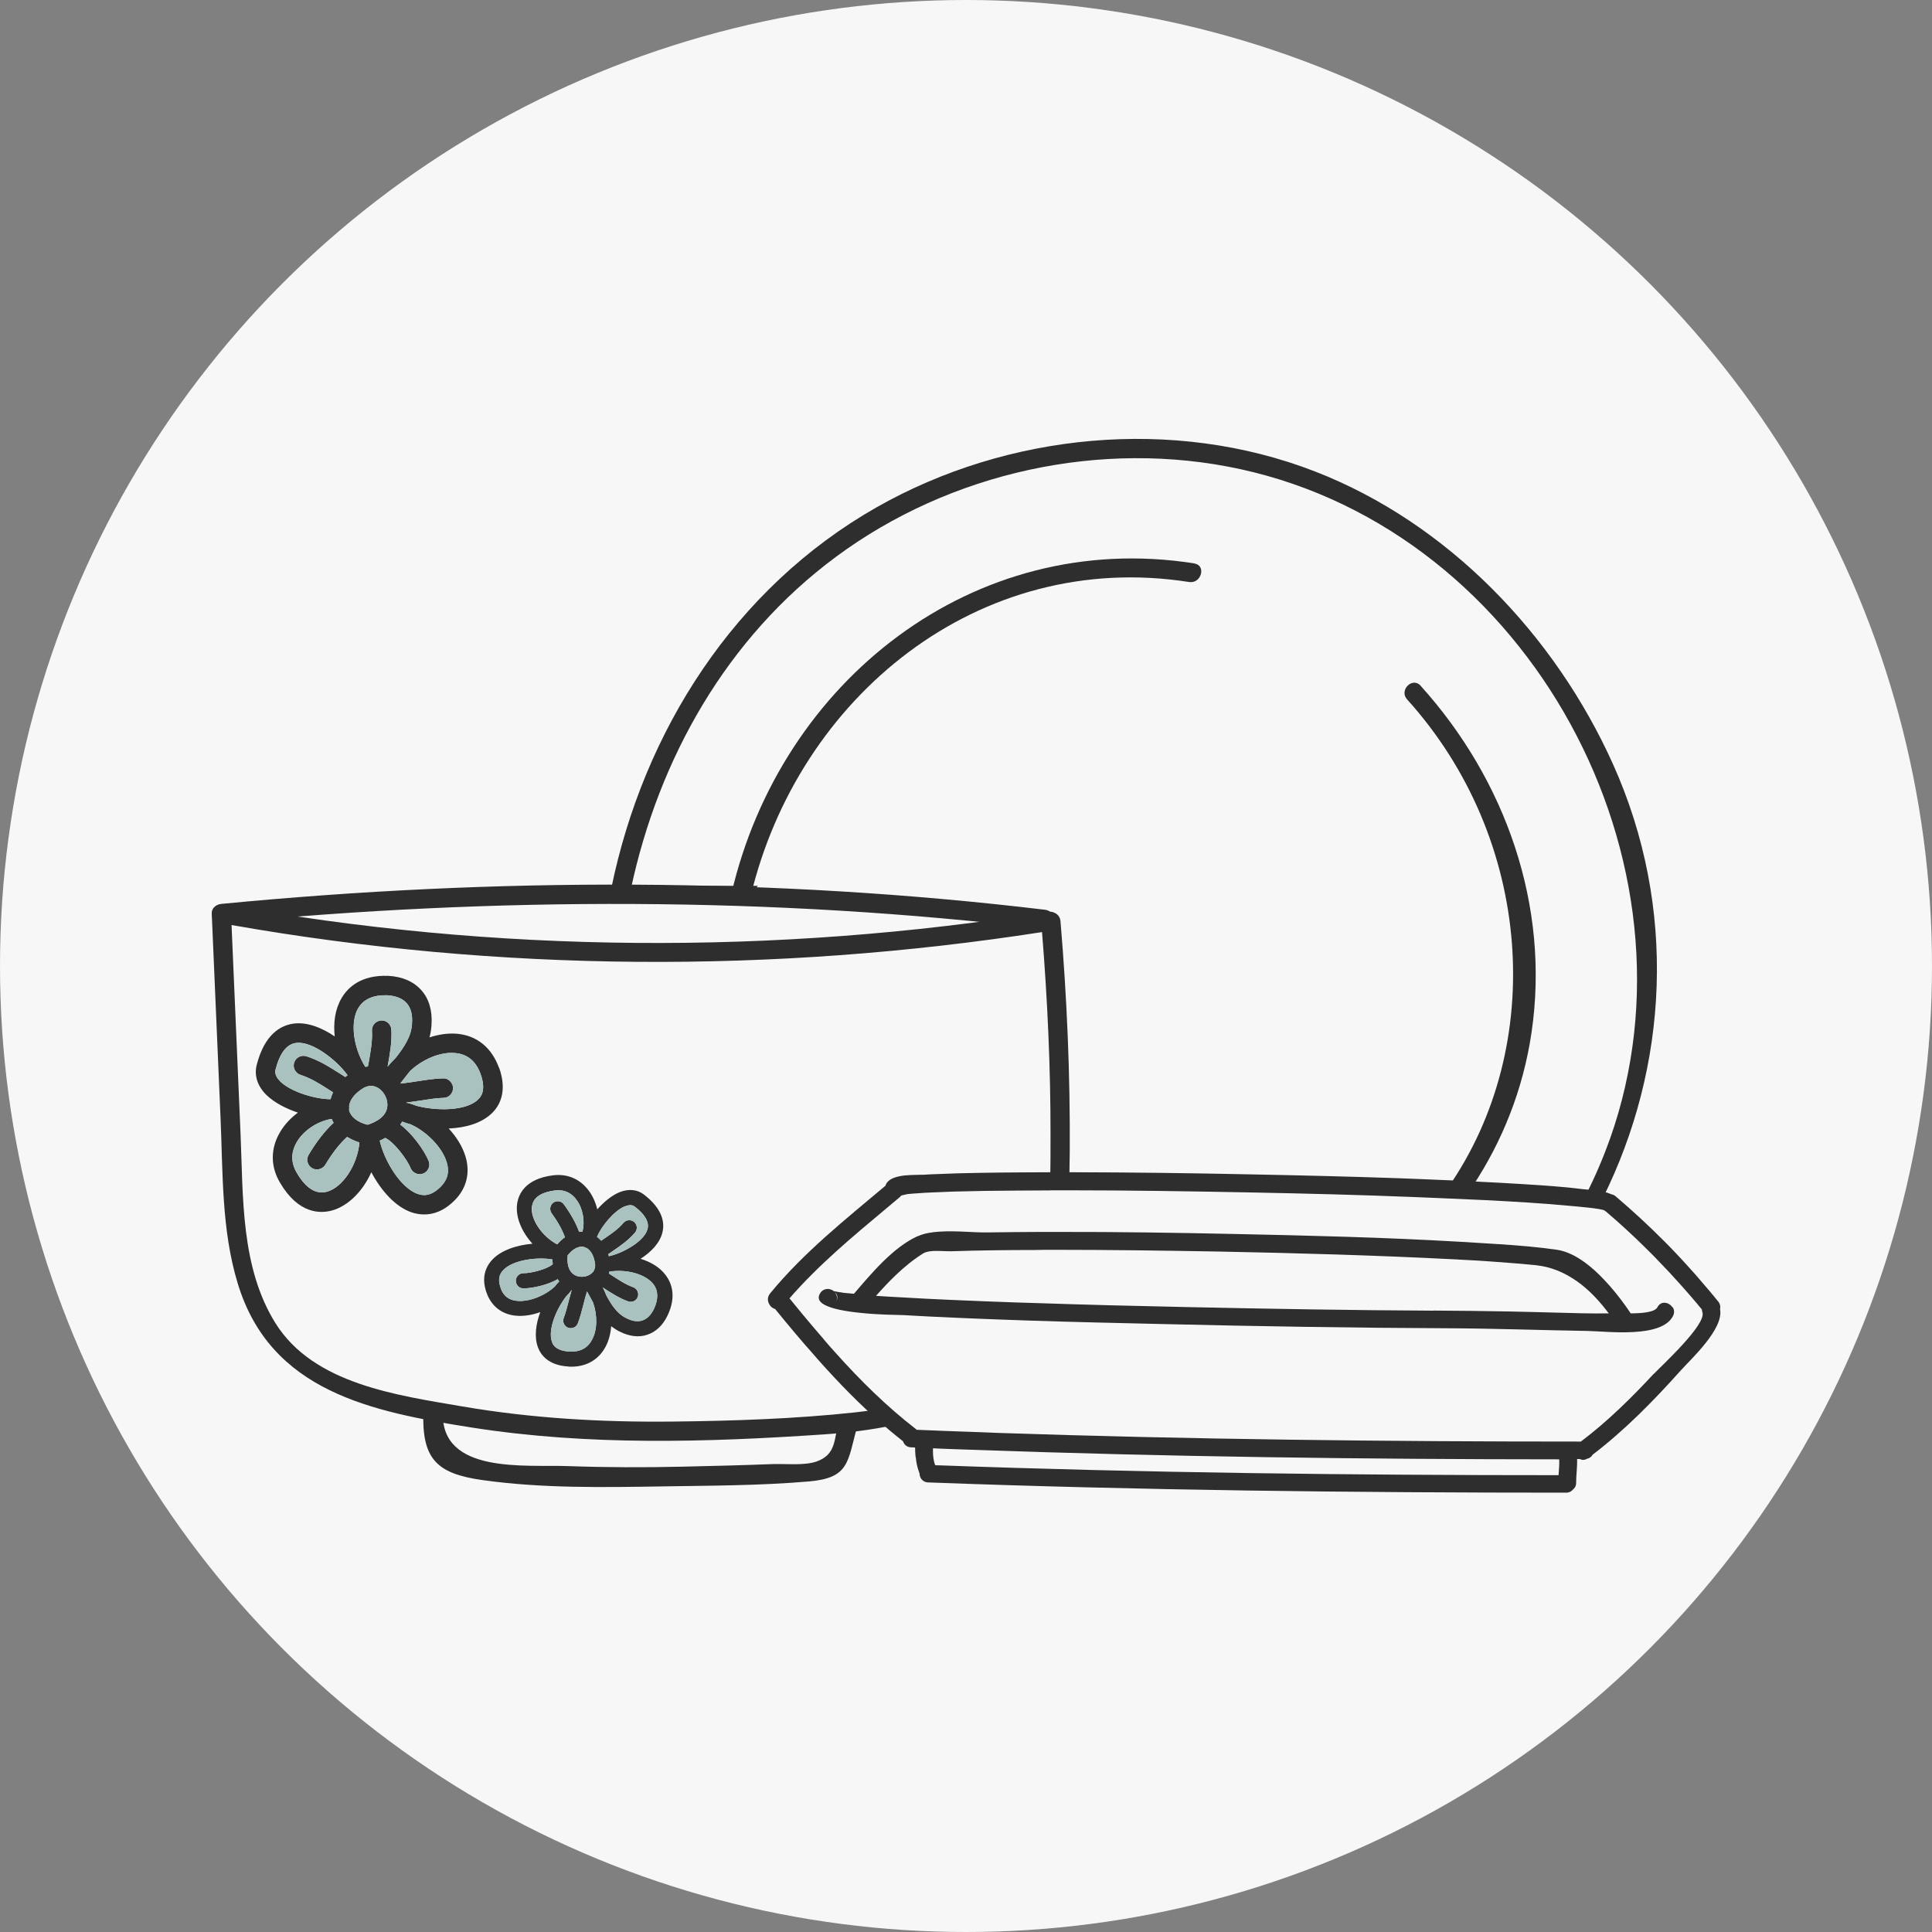 <svg viewBox="0 0 200 200" xmlns="http://www.w3.org/2000/svg">
  <rect x="0" y="0" width="200" height="200" fill="#808080" stroke="none"/>
  <defs>
    <style>
      .cls-1 {
        fill: #2e2e2e;
      }

      .cls-2 {
        fill: #f7f7f7;
      }

      .cls-3 {
        fill: #a9c1bf;
      }
    </style>
  </defs>
  <g id="Background">
    <circle r="100" cy="100" cx="100" class="cls-2"></circle>
  </g>
  <g id="Texte">
    <g>
      <g>
        <path d="M51.66,110.55c-.76-2.11-2.31-3.37-4.39-3.54-.9-.07-1.86.07-2.81.38.11-.41.19-.85.21-1.31.1-1.45-.26-2.69-1.05-3.57-.78-.89-1.97-1.42-3.43-1.49-2.82-.11-4.19,1.2-4.84,2.32-.68,1.17-.85,2.56-.7,3.95-1.34-.91-2.92-1.55-4.37-1.31-1.24.2-2.89,1.09-3.7,4.24-.29,1.11.07,2.23,1.02,3.15.8.77,1.99,1.39,3.24,1.81-.75.55-1.38,1.23-1.84,2-1.01,1.7-1.01,3.55-.03,5.22,1.91,3.29,4.2,3.24,5.4,2.91,1.69-.47,3.2-2.02,4.07-3.96.98,1.85,2.46,3.58,4.19,4.16.37.12.81.21,1.29.21.94,0,2.06-.35,3.19-1.51,1.18-1.21,1.58-2.79,1.09-4.45-.31-1.06-.95-2.07-1.75-2.94,1.72-.07,3.37-.53,4.45-1.56.83-.79,1.64-2.27.77-4.73ZM37.09,104.36c.54-.93,1.57-1.38,3-1.33.9.06,1.58.33,2.01.82.43.48.62,1.19.55,2.12-.07,1.31-.81,2.42-1.7,3.55-.3.29-.57.59-.83.9.22-1.2.47-2.56.39-3.83-.03-.56-.51-.99-1.06-.95-.56.04-.98.51-.95,1.07.07,1.03-.16,2.26-.35,3.35l-.07.34c-.09,0-.18.03-.27.04,0-.02,0-.04-.03-.05-1.23-2.01-1.54-4.61-.7-6.03ZM29,111.93c-.62-.62-.51-1.04-.48-1.2.43-1.68,1.13-2.61,2.07-2.76,1.77-.28,4.41,1.93,5.39,3.34-.08.06-.17.12-.24.19-.03-.03-.06-.06-.09-.07l-.55-.35c-1.03-.65-2.09-1.33-3.39-1.74-.53-.16-1.09.13-1.26.66s.13,1.1.66,1.27c1.04.33,1.95.9,2.9,1.51l.47.3c-.11.23-.2.47-.26.71-1.46,0-4.04-.7-5.21-1.84ZM33.82,123.37c-1.4.38-2.47-.86-3.11-1.98-.77-1.31-.42-2.45.02-3.18.72-1.22,2.19-2.17,3.61-2.38.05.14.11.27.19.4-.91.85-1.73,1.89-2.58,3.31-.29.48-.13,1.09.34,1.38.16.09.34.14.51.14.34,0,.68-.18.87-.48.76-1.26,1.47-2.17,2.26-2.89.38.23.8.43,1.28.58-.2,2.3-1.71,4.64-3.37,5.1ZM38.06,116.41s-.03,0-.04.02c-1.03-.27-1.72-.82-1.88-1.5,0-.03,0-.07,0-.09.02-.11.02-.23,0-.34.07-.59.5-1.2,1.26-1.72.34-.25.67-.37,1-.37.21,0,.4.05.6.14.62.3,1.06,1,1.1,1.71.03.48-.13,1.17-1,1.7-.34.21-.63.34-1.02.47ZM45.66,122.81c-1.06,1.08-1.87.97-2.4.79-1.83-.62-3.51-3.53-3.95-5.52.2-.08.38-.19.58-.29.02.02.04.03.07.05.82.41,2.16,2.12,2.55,3.09.17.39.54.62.93.62.13,0,.26-.02.38-.07.52-.21.76-.8.55-1.31-.44-1.07-1.68-2.82-2.93-3.75.07-.1.14-.21.2-.31.26.1.55.2.86.28,1.53.67,3.26,2.29,3.75,3.95.29.97.09,1.77-.59,2.47ZM49.48,113.83c-1.26,1.21-4.35,1.18-6.37.64-.32-.13-.62-.22-.91-.3-.04,0-.07,0-.11,0v-.02s0,0,0-.02c.5-.06,1.01-.13,1.5-.21.83-.13,1.61-.25,2.32-.27.55,0,1-.47.99-1.03-.02-.55-.48-1.01-1.03-.99-.85.02-1.73.16-2.6.29-.64.1-1.25.2-1.83.24h0c.19-.24.37-.48.56-.72.16-.2.32-.39.48-.6,1.31-1.2,3.1-1.97,4.62-1.83,1.29.1,2.18.85,2.66,2.2.62,1.75-.05,2.4-.27,2.6Z" class="cls-1"></path>
        <path d="M39.08,115.94c-.34.21-.63.34-1.02.47,0,0-.03,0-.04.02-1.03-.27-1.72-.82-1.88-1.5,0-.03,0-.07,0-.09.02-.11.02-.23,0-.34.07-.59.5-1.2,1.26-1.72.34-.25.67-.37,1-.37.21,0,.4.05.6.14.62.3,1.06,1,1.1,1.71.03.48-.13,1.17-1,1.7Z" class="cls-3"></path>
        <path d="M35.98,111.31c-.08.06-.17.12-.24.19-.03-.03-.06-.06-.09-.07l-.55-.35c-1.03-.65-2.09-1.33-3.39-1.74-.53-.16-1.09.13-1.26.66s.13,1.1.66,1.27c1.04.33,1.95.9,2.9,1.51l.47.3c-.11.23-.2.47-.26.71-1.46,0-4.04-.7-5.21-1.84-.62-.62-.51-1.04-.48-1.2.43-1.68,1.13-2.61,2.07-2.76,1.77-.28,4.41,1.93,5.39,3.34Z" class="cls-3"></path>
        <path d="M42.66,105.97c-.07,1.31-.81,2.42-1.7,3.55-.3.29-.57.59-.83.9.22-1.2.47-2.56.39-3.83-.03-.56-.51-.99-1.06-.95-.56.04-.98.51-.95,1.07.07,1.03-.16,2.26-.35,3.35l-.07.34c-.09,0-.18.03-.27.04,0-.02,0-.04-.03-.05-1.23-2.01-1.54-4.61-.7-6.03.54-.93,1.57-1.38,3-1.33.9.06,1.58.33,2.01.82.43.48.62,1.19.55,2.12Z" class="cls-3"></path>
        <path d="M49.48,113.83c-1.26,1.21-4.35,1.18-6.37.64-.32-.13-.62-.22-.91-.3-.04,0-.07,0-.11,0v-.02s0,0,0-.02c.5-.06,1.01-.13,1.5-.21.83-.13,1.61-.25,2.32-.27.55,0,1-.47.99-1.03-.02-.55-.48-1.01-1.03-.99-.85.02-1.73.16-2.6.29-.64.1-1.25.2-1.83.24h0c.19-.24.37-.48.56-.72.16-.2.32-.39.48-.6,1.31-1.2,3.1-1.97,4.62-1.83,1.29.1,2.18.85,2.66,2.2.62,1.75-.05,2.4-.27,2.6Z" class="cls-3"></path>
        <path d="M45.66,122.81c-1.06,1.08-1.87.97-2.4.79-1.83-.62-3.51-3.53-3.95-5.52.2-.08.38-.19.58-.29.02.02.04.03.07.05.82.41,2.16,2.12,2.55,3.09.17.39.54.62.93.62.13,0,.26-.02.38-.07.52-.21.76-.8.55-1.31-.44-1.07-1.68-2.82-2.93-3.75.07-.1.14-.21.2-.31.26.1.55.2.86.28,1.53.67,3.26,2.29,3.75,3.95.29.97.09,1.77-.59,2.47Z" class="cls-3"></path>
        <path d="M37.2,118.27c-.2,2.3-1.71,4.64-3.37,5.1-1.4.38-2.47-.86-3.11-1.98-.77-1.31-.42-2.45.02-3.18.72-1.22,2.19-2.17,3.61-2.38.05.14.11.27.19.4-.91.85-1.73,1.89-2.58,3.31-.29.48-.13,1.09.34,1.38.16.09.34.14.51.14.34,0,.68-.18.87-.48.76-1.26,1.47-2.17,2.26-2.89.38.23.8.43,1.28.58Z" class="cls-3"></path>
      </g>
      <g>
        <path d="M58.83,141.47c1.73.1,3.1-.63,3.86-2.06.33-.62.52-1.35.58-2.12.26.2.55.39.87.55,1,.51,2,.63,2.87.33.88-.29,1.61-.97,2.1-2,.94-1.98.41-3.35-.19-4.16-.63-.84-1.57-1.38-2.61-1.7,1.06-.68,1.99-1.61,2.26-2.72.24-.94.1-2.39-1.91-3.93-.7-.54-1.61-.62-2.56-.23-.8.34-1.59,1-2.27,1.76-.17-.7-.46-1.36-.87-1.92-.91-1.23-2.23-1.79-3.72-1.6-2.93.37-3.58,2.01-3.71,2.97-.18,1.35.48,2.89,1.59,4.11-1.61.14-3.3.67-4.23,1.73-.2.23-.4.51-.54.85-.29.67-.37,1.58.11,2.73.51,1.21,1.51,1.97,2.84,2.13.85.1,1.76-.05,2.63-.36-.47,1.25-.64,2.57-.24,3.65.31.83,1.12,1.86,3.14,1.98ZM67.65,132.95c.5.67.51,1.54.04,2.55-.31.63-.71,1.03-1.2,1.19-.48.16-1.04.08-1.68-.25-.91-.44-1.48-1.31-2.02-2.29-.12-.3-.25-.58-.39-.87.79.52,1.69,1.11,2.62,1.44.41.15.86-.07,1-.47.14-.41-.07-.85-.48-1-.75-.26-1.56-.8-2.28-1.27l-.23-.15c.02-.07.03-.13.06-.2.02,0,.03,0,.04,0,1.81-.27,3.75.3,4.52,1.33ZM64.7,124.88c.63-.26.9-.05,1,.02,1.07.81,1.52,1.6,1.34,2.31-.34,1.35-2.71,2.56-4.01,2.83-.01-.08-.04-.16-.06-.23.03-.01.06-.02.08-.04l.42-.29c.78-.53,1.58-1.09,2.27-1.89.27-.33.24-.82-.09-1.1s-.82-.24-1.11.09c-.55.65-1.24,1.12-1.96,1.61l-.35.24c-.13-.15-.27-.28-.43-.4.44-1.05,1.72-2.67,2.89-3.16ZM55.08,124.86c.15-1.11,1.36-1.5,2.35-1.62,1.17-.16,1.88.44,2.26.98.65.88.89,2.22.6,3.29-.11,0-.23,0-.34.01-.33-.91-.83-1.81-1.58-2.85-.25-.35-.74-.42-1.09-.17-.11.08-.2.2-.26.32-.1.25-.08.54.08.77.67.92,1.1,1.71,1.38,2.49-.28.2-.55.44-.8.74-1.58-.84-2.8-2.62-2.62-3.95ZM58.76,129.99s0-.02,0-.03c.5-.65,1.11-.98,1.64-.89.02,0,.05.01.07.02.07.05.16.08.25.1.4.23.71.72.84,1.42.08.32.06.59-.04.82-.06.15-.15.27-.28.38-.4.35-1.03.46-1.55.27-.35-.13-.79-.45-.91-1.23-.04-.3-.05-.56-.02-.87ZM51.89,133.48c-.45-1.09-.12-1.63.16-1.95.99-1.12,3.58-1.43,5.14-1.15,0,.17.02.33.03.5-.02,0-.03.02-.05.03-.54.46-2.17.9-2.98.89-.33,0-.61.2-.73.48-.04.09-.07.19-.06.3,0,.44.34.79.77.79.9.01,2.52-.34,3.56-.95.05.08.1.16.16.23-.15.16-.31.33-.46.53-.94.89-2.62,1.63-3.96,1.48-.78-.09-1.29-.47-1.59-1.17ZM57.15,138.93c-.48-1.27.47-3.47,1.47-4.74.19-.19.35-.37.49-.56.02-.02.03-.05.04-.08h.01s0,0,.02,0c-.11.38-.21.76-.31,1.13-.16.63-.31,1.23-.51,1.74-.16.4.03.85.43,1.02.4.15.86-.03,1.02-.43.24-.61.41-1.29.58-1.94.12-.49.24-.95.38-1.38h0c.11.21.23.41.34.62.09.17.18.34.28.52.46,1.3.46,2.81-.1,3.85-.46.89-1.27,1.3-2.37,1.23-1.44-.09-1.7-.76-1.77-.98Z" class="cls-1"></path>
        <path d="M58.79,130.86c-.04-.3-.05-.56-.02-.87,0,0,0-.02,0-.03.5-.65,1.11-.98,1.64-.89.02,0,.05.01.07.02.07.05.16.08.25.1.4.23.71.72.84,1.42.08.32.06.59-.04.82-.06.15-.15.27-.28.38-.4.35-1.03.46-1.55.27-.35-.13-.79-.45-.91-1.23Z" class="cls-3"></path>
        <path d="M63.03,130.06c-.01-.08-.04-.16-.06-.23.03-.01.06-.02.08-.04l.42-.29c.78-.53,1.58-1.09,2.27-1.89.27-.33.24-.82-.09-1.1s-.82-.24-1.11.09c-.55.65-1.24,1.12-1.96,1.61l-.35.24c-.13-.15-.27-.28-.43-.4.44-1.05,1.72-2.67,2.89-3.16.63-.26.9-.05,1,.02,1.07.81,1.52,1.6,1.34,2.31-.34,1.35-2.71,2.56-4.01,2.83Z" class="cls-3"></path>
        <path d="M64.82,136.44c-.91-.44-1.48-1.31-2.02-2.29-.12-.3-.25-.58-.39-.87.79.52,1.69,1.11,2.62,1.44.41.15.86-.07,1-.47.14-.41-.07-.85-.48-1-.75-.26-1.56-.8-2.28-1.27l-.23-.15c.02-.07.03-.13.06-.2.02,0,.03,0,.04,0,1.81-.27,3.75.3,4.52,1.33.5.67.51,1.54.04,2.55-.31.63-.71,1.03-1.2,1.19-.48.16-1.04.08-1.68-.25Z" class="cls-3"></path>
        <path d="M57.15,138.93c-.48-1.27.47-3.47,1.47-4.74.19-.19.35-.37.49-.56.02-.02.03-.05.04-.08h.01s0,0,.02,0c-.11.38-.21.76-.31,1.13-.16.63-.31,1.23-.51,1.74-.16.4.03.85.43,1.02.4.15.86-.03,1.02-.43.24-.61.41-1.29.58-1.94.12-.49.24-.95.38-1.38h0c.11.21.23.41.34.62.09.17.18.34.28.52.46,1.3.46,2.81-.1,3.85-.46.89-1.27,1.3-2.37,1.23-1.44-.09-1.7-.76-1.77-.98Z" class="cls-3"></path>
        <path d="M51.89,133.48c-.45-1.09-.12-1.63.16-1.95.99-1.12,3.58-1.43,5.14-1.15,0,.17.02.33.03.5-.02,0-.03.02-.05.03-.54.46-2.17.9-2.98.89-.33,0-.61.2-.73.48-.04.09-.07.19-.06.3,0,.44.34.79.77.79.9.01,2.52-.34,3.56-.95.05.08.1.16.16.23-.15.16-.31.33-.46.53-.94.89-2.62,1.63-3.96,1.48-.78-.09-1.29-.47-1.59-1.17Z" class="cls-3"></path>
        <path d="M57.7,128.81c-1.58-.84-2.8-2.62-2.62-3.95.15-1.11,1.36-1.5,2.35-1.62,1.17-.16,1.88.44,2.26.98.65.88.89,2.22.6,3.29-.11,0-.23,0-.34.01-.33-.91-.83-1.81-1.58-2.85-.25-.35-.74-.42-1.09-.17-.11.08-.2.2-.26.32-.1.25-.08.54.08.77.67.92,1.1,1.71,1.38,2.49-.28.2-.55.44-.8.74Z" class="cls-3"></path>
      </g>
      <g>
        <g>
          <path d="M102.24,127.59c-1.37.03-3.29-.2-5-.08-.29.69-.61,1.37-.93,2.01.72-.09,1.65.02,2.18,0,1.43-.05,2.85-.08,4.28-.1,1.46-.02,2.93-.03,4.39-.03.2-.61.38-1.23.54-1.85-1.82,0-3.64.03-5.46.05ZM152.78,129.41c0,.38.03.74.1,1.08.72.04,1.44.1,2.15.15-.78-.36-1.53-.78-2.26-1.23ZM173.14,135.35c-.33-.54-1.19-.75-1.56-.03-.28.54-1.63.63-2.77.64-.16-.23-.32-.48-.5-.73-.63-.88-1.39-1.85-2.24-2.74-.61-.65-1.27-1.26-1.95-1.76-.94-.7-1.94-1.2-2.92-1.35-1.98-.29-3.98-.45-5.97-.58-.59-.03-1.18-.08-1.76-.11-.82-.05-1.63-.1-2.46-.15-7.76-.45-15.54-.64-23.31-.8-6.02-.13-12.03-.22-18.04-.21-.65,0-1.31,0-1.96,0-1.82,0-3.64.03-5.46.05-1.37.03-3.29-.2-5-.08-.81.05-1.58.18-2.2.46-.03,0-.07.02-.1.03-2.52,1.17-4.73,3.83-6.54,5.94-.36-.03-.73-.06-1.08-.1-.05,0-.11-.02-.16-.03h0c-.21-.03-.41-.05-.61-.1-.11-.02-.18-.03-.23-.04-.4-.32-1.05-.35-1.41.2-.31.48-.14.86.34,1.15.8.5,2.45.77,4.06.92.86.09,1.72.13,2.44.16.92.03,1.61.04,1.77.05,3.63.21,7.26.36,10.89.49.67.03,1.32.04,1.99.07,4.72.16,9.45.26,14.17.37,9.73.23,19.46.39,29.2.43,4.87.02,9.73.2,14.59.28,1.98.03,7.64.79,8.83-1.55.17-.34.13-.67-.03-.91ZM86.57,134.7c.08-.18.1-.35.06-.51s-.11-.29-.22-.41c.11.08.23.2.26.39.03.14.02.31-.1.53ZM148.42,135.68c-8.48-.04-16.96-.19-25.44-.37-5.27-.11-10.55-.24-15.82-.42-.67-.02-1.32-.04-1.98-.06-2.2-.08-4.4-.16-6.61-.26-1.75-.08-3.52-.16-5.27-.27-.74-.03-1.5-.09-2.24-.13-.12,0-.25-.02-.37-.03.65-.73,1.33-1.47,2.05-2.15.9-.86,1.85-1.63,2.85-2.25.18-.11.43-.17.71-.21.72-.09,1.65.02,2.18,0,1.43-.05,2.85-.08,4.28-.1,1.46-.02,2.93-.03,4.39-.03.66-.02,1.31-.02,1.97-.02,5.69,0,11.39.08,17.08.18,8.15.16,16.31.39,24.45.81.11,0,.22,0,.34.02.63.03,1.25.07,1.88.1.72.04,1.44.1,2.15.15,1.31.09,2.63.2,3.94.33,1.62.16,3.05.79,4.32,1.69,1.11.79,2.08,1.79,2.94,2.89.11.14.22.28.32.41-1.84.03-3.68-.03-5.52-.08-1.65-.04-3.29-.09-4.95-.12-2.55-.04-5.11-.08-7.67-.09Z" class="cls-1"></path>
          <path d="M93.12,121.79c-.1.33-.22.65-.35.97-.12.34-.25.66-.4.99-.06.16-.12.3-.2.46-.12.29-.26.56-.4.84,0,0,0,.03-.02.03.46-.38.91-.77,1.37-1.15.07-.06.11-.11.16-.17.18-.03.48-.13.67-.15.24-.03.48-.04.72-.06.12-.31.22-.62.33-.94.05-.16.1-.32.15-.48.05-.16.1-.32.14-.48-.63.03-1.45,0-2.17.15ZM83.09,136.08c-.41-.49-.81-.99-1.22-1.49-.16.06-.33.11-.49.16-.2.06-.39.11-.59.16-.1.03-.19.04-.28.06-.27.06-.54.1-.82.14.14.2.35.35.56.4.03.03.04.08.08.11.3.37.61.73.91,1.11.74.9,1.49,1.78,2.25,2.66.61-.19,1.22-.42,1.81-.71-.74-.86-1.48-1.72-2.2-2.59ZM103.7,121.41c-1.5.02-3.01.04-4.51.08-.64.02-1.27.04-1.9.07-.58.02-1.16.04-1.74.08-.08,0-.16,0-.26,0-.63.03-1.45,0-2.17.15-.47.09-.89.24-1.19.52-.16.14-.23.29-.27.45-4.18,3.52-8.46,6.91-11.94,11.14-.33.4-.27.86-.03,1.2.14.2.35.35.56.4.03.03.04.08.08.11.3.37.61.73.91,1.11.74.9,1.49,1.78,2.25,2.66.61-.19,1.22-.42,1.81-.71-.74-.86-1.48-1.72-2.2-2.59-.41-.49-.81-.99-1.22-1.49-.05-.06-.1-.13-.16-.19,3.02-3.47,6.53-6.39,10.05-9.33.46-.38.91-.77,1.37-1.15.07-.06.11-.11.16-.17.18-.03.48-.13.67-.15.24-.03.48-.04.72-.06.67-.06,1.35-.09,2.01-.12h.09c.65-.03,1.29-.05,1.94-.08,2.14-.06,4.27-.09,6.41-.1,1.19,0,2.38-.02,3.57-.02.1-.61.2-1.23.29-1.85-1.76,0-3.51.02-5.27.03ZM103.7,121.41c-1.5.02-3.01.04-4.51.08-.64.02-1.27.04-1.9.07-.58.02-1.16.04-1.74.08-.08,0-.16,0-.26,0-.63.03-1.45,0-2.17.15-.47.09-.89.24-1.19.52-.16.14-.23.29-.27.45-4.18,3.52-8.46,6.91-11.94,11.14-.33.4-.27.86-.03,1.2.14.2.35.35.56.4.03.03.04.08.08.11.3.37.61.73.91,1.11.74.9,1.49,1.78,2.25,2.66.43.5.87,1,1.31,1.5,2.06,2.31,4.22,4.53,6.55,6.55.5.45,1.01.87,1.53,1.29.2.17.4.33.6.48.11.34.39.61.84.63.14,0,.28,0,.41.02,0,.33.02.66.05.99.61-.2,1.22-.41,1.8-.62,0-.1,0-.2,0-.29.22,0,.46.02.68.03,1.25-.5,2.4-1.08,3.37-1.72-1.91-.06-3.83-.14-5.74-.22-.03-.03-.06-.07-.1-.1-2.99-2.31-5.71-5-8.25-7.83-.42-.47-.84-.93-1.24-1.41-.74-.86-1.48-1.72-2.2-2.59-.41-.49-.81-.99-1.22-1.49-.05-.06-.1-.13-.16-.19,3.02-3.47,6.53-6.39,10.05-9.33.46-.38.91-.77,1.37-1.15.07-.06.11-.11.16-.17.18-.03.48-.13.67-.15.24-.03.48-.04.72-.06.67-.06,1.35-.09,2.01-.12h.09c.65-.03,1.29-.05,1.94-.08,2.14-.06,4.27-.09,6.41-.1,1.19,0,2.38-.02,3.57-.02.1-.61.2-1.23.29-1.85-1.76,0-3.51.02-5.27.03ZM103.7,121.41c-1.5.02-3.01.04-4.51.08-.64.02-1.27.04-1.9.07-.58.02-1.16.04-1.74.08-.08,0-.16,0-.26,0-.63.03-1.45,0-2.17.15-.47.09-.89.24-1.19.52-.16.14-.23.29-.27.45-4.18,3.52-8.46,6.91-11.94,11.14-.33.4-.27.86-.03,1.2.14.2.35.35.56.4.03.03.04.08.08.11.3.37.61.73.91,1.11.74.9,1.49,1.78,2.25,2.66.43.5.87,1,1.31,1.5,2.06,2.31,4.22,4.53,6.55,6.55.5.45,1.01.87,1.53,1.29.2.17.4.33.6.48.11.34.39.61.84.63.14,0,.28,0,.41.02,0,.33.02.66.05.99.61-.2,1.22-.41,1.8-.62,0-.1,0-.2,0-.29.22,0,.46.02.68.03,1.25-.5,2.4-1.08,3.37-1.72-1.91-.06-3.83-.14-5.74-.22-.03-.03-.06-.07-.1-.1-2.99-2.31-5.71-5-8.25-7.83-.42-.47-.84-.93-1.24-1.41-.74-.86-1.48-1.72-2.2-2.59-.41-.49-.81-.99-1.22-1.49-.05-.06-.1-.13-.16-.19,3.02-3.47,6.53-6.39,10.05-9.33.46-.38.91-.77,1.37-1.15.07-.06.11-.11.16-.17.18-.03.48-.13.67-.15.24-.03.48-.04.72-.06.67-.06,1.35-.09,2.01-.12h.09c.65-.03,1.29-.05,1.94-.08,2.14-.06,4.27-.09,6.41-.1,1.19,0,2.38-.02,3.57-.02.1-.61.2-1.23.29-1.85-1.76,0-3.51.02-5.27.03ZM103.7,121.41c-1.5.02-3.01.04-4.51.08-.64.02-1.27.04-1.9.07-.58.02-1.16.04-1.74.08-.08,0-.16,0-.26,0-.63.03-1.45,0-2.17.15-.47.09-.89.24-1.19.52-.16.14-.23.29-.27.45-4.18,3.52-8.46,6.91-11.94,11.14-.33.4-.27.86-.03,1.2.14.2.35.35.56.4.03.03.04.08.08.11.3.37.61.73.91,1.11.74.9,1.49,1.78,2.25,2.66.43.5.87,1,1.31,1.5,2.06,2.31,4.22,4.53,6.55,6.55.5.45,1.01.87,1.53,1.29.2.17.4.33.6.48.11.34.39.61.84.63.14,0,.28,0,.41.02,0,.33.02.66.05.99.61-.2,1.22-.41,1.8-.62,0-.1,0-.2,0-.29.22,0,.46.02.68.03,1.25-.5,2.4-1.08,3.37-1.72-1.91-.06-3.83-.14-5.74-.22-.03-.03-.06-.07-.1-.1-2.99-2.31-5.71-5-8.25-7.83-.42-.47-.84-.93-1.24-1.41-.74-.86-1.48-1.72-2.2-2.59-.41-.49-.81-.99-1.22-1.49-.05-.06-.1-.13-.16-.19,3.02-3.47,6.53-6.39,10.05-9.33.46-.38.91-.77,1.37-1.15.07-.06.11-.11.16-.17.18-.03.48-.13.67-.15.24-.03.48-.04.72-.06.67-.06,1.35-.09,2.01-.12h.09c.65-.03,1.29-.05,1.94-.08,2.14-.06,4.27-.09,6.41-.1,1.19,0,2.38-.02,3.57-.02.1-.61.2-1.23.29-1.85-1.76,0-3.51.02-5.27.03ZM178.05,135.57c.07-.28.03-.58-.19-.85-.54-.67-1.08-1.31-1.64-1.95-.44-.53-.9-1.05-1.37-1.56-.41-.47-.84-.92-1.26-1.37-.43-.46-.87-.91-1.32-1.36-1.6-1.61-3.27-3.15-5.02-4.64-.14-.12-.29-.18-.44-.21-.89-.41-2.09-.42-2.96-.53-2.85-.35-5.72-.49-8.59-.66-2.72-.15-5.45-.28-8.17-.38-.76-.03-1.53-.06-2.29-.09-5.13-.18-10.25-.3-15.38-.4-6.17-.13-12.36-.21-18.54-.22h-1.89c-1.76,0-3.51.02-5.27.03-1.5.02-3.01.04-4.51.08-.64.02-1.27.04-1.9.07-.58.02-1.16.04-1.74.08-.08,0-.16,0-.26,0-.63.03-1.45,0-2.17.15-.47.09-.89.24-1.19.52-.16.14-.23.29-.27.45-4.18,3.52-8.46,6.91-11.94,11.14-.33.4-.27.86-.03,1.2.14.2.35.35.56.4.03.03.04.08.08.11.3.37.61.73.91,1.11.74.9,1.49,1.78,2.25,2.66.43.5.87,1,1.31,1.5,2.06,2.31,4.22,4.53,6.55,6.55.5.45,1.01.87,1.53,1.29.2.17.4.33.6.48.11.34.39.61.84.63.14,0,.28,0,.41.02,0,.33.02.66.05.99.04.57.16,1.12.37,1.67,0,.02,0,.03.02.04,0,.45.3.92.89.94,22.02.82,44.02,1.06,66.05,1.06.31,0,.54-.13.69-.31.2-.15.34-.38.34-.7,0-.83.13-1.64.1-2.47h.29c.21.11.47.13.73-.03.28-.05.48-.22.59-.42,3.34-2.55,6.32-5.59,9.11-8.71,1.08-1.2,4.48-4.31,4.08-6.35ZM161.34,152.71c-21.38,0-42.75-.24-64.12-1.02-.14,0-.28,0-.41-.02-.18-.46-.23-.96-.23-1.45,0-.1,0-.2,0-.29.22,0,.46.02.68.03,1.12.04,2.25.09,3.37.12,20.27.73,40.51.98,60.78.99.02.55-.03,1.1-.07,1.64ZM171.22,142.19c-2.33,2.51-4.82,4.97-7.57,7.04-20.17,0-40.32-.22-60.48-.9-.85-.03-1.69-.06-2.55-.1-1.91-.06-3.83-.14-5.74-.22-.03-.03-.06-.07-.1-.1-2.99-2.31-5.71-5-8.25-7.83-.42-.47-.84-.93-1.24-1.41-.74-.86-1.48-1.72-2.2-2.59-.41-.49-.81-.99-1.22-1.49-.05-.06-.1-.13-.16-.19,3.02-3.47,6.53-6.39,10.05-9.33.46-.38.91-.77,1.37-1.15.07-.06.11-.11.16-.17.18-.03.48-.13.67-.15.24-.03.48-.04.72-.06.67-.06,1.35-.09,2.01-.12h.09c.65-.03,1.29-.05,1.94-.08,2.14-.06,4.27-.09,6.41-.1,1.19,0,2.38-.02,3.57-.02.64,0,1.28,0,1.92,0,6.27,0,12.54.1,18.8.22,5.67.11,11.34.25,17.01.48.8.03,1.61.06,2.41.1,1.66.07,3.33.14,4.99.22,2.86.15,5.72.31,8.58.58.87.08,3.46.29,3.7.5.04.04.09.07.14.1,1.48,1.26,2.89,2.56,4.25,3.91.48.47.93.93,1.39,1.42.65.67,1.29,1.35,1.9,2.04.41.45.81.91,1.21,1.37.4.46.8.93,1.18,1.4,0,.09.02.17.05.28.46,1.25-4.21,5.52-4.99,6.35ZM103.7,121.41c-1.5.02-3.01.04-4.51.08-.64.02-1.27.04-1.9.07-.58.02-1.16.04-1.74.08-.08,0-.16,0-.26,0-.63.03-1.45,0-2.17.15-.47.09-.89.24-1.19.52-.16.14-.23.29-.27.45-4.18,3.52-8.46,6.91-11.94,11.14-.33.4-.27.86-.03,1.2.14.2.35.35.56.4.03.03.04.08.08.11.3.37.61.73.91,1.11.74.9,1.49,1.78,2.25,2.66.43.5.87,1,1.31,1.5,2.06,2.31,4.22,4.53,6.55,6.55.5.45,1.01.87,1.53,1.29.2.17.4.33.6.48.11.34.39.61.84.63.14,0,.28,0,.41.02,0,.33.02.66.05.99.61-.2,1.22-.41,1.8-.62,0-.1,0-.2,0-.29.22,0,.46.02.68.03,1.25-.5,2.4-1.08,3.37-1.72-1.91-.06-3.83-.14-5.74-.22-.03-.03-.06-.07-.1-.1-2.99-2.31-5.71-5-8.25-7.83-.42-.47-.84-.93-1.24-1.41-.74-.86-1.48-1.72-2.2-2.59-.41-.49-.81-.99-1.22-1.49-.05-.06-.1-.13-.16-.19,3.02-3.47,6.53-6.39,10.05-9.33.46-.38.91-.77,1.37-1.15.07-.06.11-.11.16-.17.18-.03.48-.13.67-.15.24-.03.48-.04.72-.06.67-.06,1.35-.09,2.01-.12h.09c.65-.03,1.29-.05,1.94-.08,2.14-.06,4.27-.09,6.41-.1,1.19,0,2.38-.02,3.57-.02.1-.61.2-1.23.29-1.85-1.76,0-3.51.02-5.27.03ZM103.7,121.41c-1.5.02-3.01.04-4.51.08-.64.02-1.27.04-1.9.07-.58.02-1.16.04-1.74.08-.08,0-.16,0-.26,0-.63.03-1.45,0-2.17.15-.47.09-.89.24-1.19.52-.16.14-.23.29-.27.45-4.18,3.52-8.46,6.91-11.94,11.14-.33.4-.27.86-.03,1.2.14.2.35.35.56.4.03.03.04.08.08.11.3.37.61.73.91,1.11.74.9,1.49,1.78,2.25,2.66.43.5.87,1,1.31,1.5,2.06,2.31,4.22,4.53,6.55,6.55.5.45,1.01.87,1.53,1.29.2.17.4.33.6.48.11.34.39.61.84.63.14,0,.28,0,.41.02,0,.33.02.66.05.99.61-.2,1.22-.41,1.8-.62,0-.1,0-.2,0-.29.22,0,.46.02.68.03,1.25-.5,2.4-1.08,3.37-1.72-1.91-.06-3.83-.14-5.74-.22-.03-.03-.06-.07-.1-.1-2.99-2.31-5.71-5-8.25-7.83-.42-.47-.84-.93-1.24-1.41-.74-.86-1.48-1.72-2.2-2.59-.41-.49-.81-.99-1.22-1.49-.05-.06-.1-.13-.16-.19,3.02-3.47,6.53-6.39,10.05-9.33.46-.38.91-.77,1.37-1.15.07-.06.11-.11.16-.17.18-.03.48-.13.67-.15.24-.03.48-.04.72-.06.67-.06,1.35-.09,2.01-.12h.09c.65-.03,1.29-.05,1.94-.08,2.14-.06,4.27-.09,6.41-.1,1.19,0,2.38-.02,3.57-.02.1-.61.2-1.23.29-1.85-1.76,0-3.51.02-5.27.03ZM103.7,121.41c-1.5.02-3.01.04-4.51.08-.64.02-1.27.04-1.9.07-.58.02-1.16.04-1.74.08-.08,0-.16,0-.26,0-.63.03-1.45,0-2.17.15-.47.09-.89.24-1.19.52-.16.14-.23.29-.27.45-4.18,3.52-8.46,6.91-11.94,11.14-.33.4-.27.86-.03,1.2.14.2.35.35.56.4.03.03.04.08.08.11.3.37.61.73.91,1.11.74.9,1.49,1.78,2.25,2.66.43.5.87,1,1.31,1.5,2.06,2.31,4.22,4.53,6.55,6.55.5.45,1.01.87,1.53,1.29.2.17.4.33.6.48.11.34.39.61.84.63.14,0,.28,0,.41.02,0,.33.02.66.05.99.61-.2,1.22-.41,1.8-.62,0-.1,0-.2,0-.29.22,0,.46.02.68.03,1.25-.5,2.4-1.08,3.37-1.72-1.91-.06-3.83-.14-5.74-.22-.03-.03-.06-.07-.1-.1-2.99-2.31-5.71-5-8.25-7.83-.42-.47-.84-.93-1.24-1.41-.74-.86-1.48-1.72-2.2-2.59-.41-.49-.81-.99-1.22-1.49-.05-.06-.1-.13-.16-.19,3.02-3.47,6.53-6.39,10.05-9.33.46-.38.91-.77,1.37-1.15.07-.06.11-.11.16-.17.18-.03.48-.13.67-.15.24-.03.48-.04.72-.06.67-.06,1.35-.09,2.01-.12h.09c.65-.03,1.29-.05,1.94-.08,2.14-.06,4.27-.09,6.41-.1,1.19,0,2.38-.02,3.57-.02.1-.61.2-1.23.29-1.85-1.76,0-3.51.02-5.27.03ZM83.09,136.08c-.41-.49-.81-.99-1.22-1.49-.16.06-.33.11-.49.16-.2.06-.39.11-.59.16-.1.03-.19.04-.28.06-.27.06-.54.1-.82.14.14.2.35.35.56.4.03.03.04.08.08.11.3.37.61.73.91,1.11.74.9,1.49,1.78,2.25,2.66.61-.19,1.22-.42,1.81-.71-.74-.86-1.48-1.72-2.2-2.59ZM103.7,121.41c-1.5.02-3.01.04-4.51.08-.64.02-1.27.04-1.9.07-.58.02-1.16.04-1.74.08-.08,0-.16,0-.26,0-.63.03-1.45,0-2.17.15-.1.33-.22.65-.35.97-.12.34-.25.66-.4.99-.06.16-.12.3-.2.46-.12.29-.26.56-.4.84,0,0,0,.03-.02.03.46-.38.91-.77,1.37-1.15.07-.06.11-.11.16-.17.18-.03.48-.13.67-.15.24-.03.48-.04.72-.06.67-.06,1.35-.09,2.01-.12h.09c.65-.03,1.29-.05,1.94-.08,2.14-.06,4.27-.09,6.41-.1,1.19,0,2.38-.02,3.57-.02.1-.61.2-1.23.29-1.85-1.76,0-3.51.02-5.27.03ZM83.09,136.08c-.41-.49-.81-.99-1.22-1.49-.16.06-.33.11-.49.16-.2.06-.39.11-.59.16-.1.03-.19.04-.28.06-.27.06-.54.1-.82.14.14.2.35.35.56.4.03.03.04.08.08.11.3.37.61.73.91,1.11.74.9,1.49,1.78,2.25,2.66.61-.19,1.22-.42,1.81-.71-.74-.86-1.48-1.72-2.2-2.59ZM93.12,121.79c-.1.33-.22.65-.35.97-.12.34-.25.66-.4.99-.06.16-.12.3-.2.46-.12.29-.26.56-.4.84,0,0,0,.03-.02.03.46-.38.91-.77,1.37-1.15.07-.06.11-.11.16-.17.18-.03.48-.13.67-.15.24-.03.48-.04.72-.06.12-.31.22-.62.33-.94.05-.16.1-.32.15-.48.05-.16.1-.32.14-.48-.63.03-1.45,0-2.17.15Z" class="cls-1"></path>
        </g>
        <g>
          <path d="M166.65,117.92c-.71,2-1.54,3.93-2.49,5.79.34.01.67.04,1.01.09.26.04.5.15.74.26,6.76-13.59,7.78-30.03,1.06-44.97-6.01-13.35-17.06-24.93-30.83-30.28-14.65-5.69-31.83-4.01-45.42,3.72-14.67,8.35-24.11,23.15-27.45,39.48.67.01,1.35.03,2.03.06,2.89-13.57,9.95-26.07,21.23-34.42,11.83-8.77,27.48-12.22,41.89-9.08,29.95,6.53,48.39,40.72,38.24,69.34Z" class="cls-1"></path>
          <path d="M123.63,58.32c-22.91-3.59-42.79,12.23-47.9,34.13-.03.12-.03.23-.02.33.37.02.74.03,1.1.03.3,0,.59,0,.89,0,4.91-20.65,23.6-35.98,45.4-32.56,1.26.2,1.8-1.73.53-1.92Z" class="cls-1"></path>
          <path d="M147.07,70.99c-.86-.96-2.27.46-1.41,1.41,13.05,14.44,14.46,35.83,4.24,50.54.85-.09,1.67-.19,2.52-.11,3.12-4.71,5.26-10.09,6.12-15.92,1.94-13.12-2.68-26.18-11.48-35.92Z" class="cls-1"></path>
          <path d="M62.67,92.01c2.99.03,6.01.26,8.98.48,1.72.13,3.43.31,5.16.32.36,0,.73,0,1.09,0,.06-.23.17-.46.27-.67.05-.11.11-.21.18-.31.03-.05.07-.09.11-.13-3.88,0-7.75,0-11.63.01-1.39,0-2.78,0-4.17.01,0,.04.01.09.02.13,0,.05,0,.11,0,.16Z" class="cls-1"></path>
        </g>
        <g>
          <path d="M22.92,95.57c28.34-2.73,57-2.78,85.28.61,1.27.15,1.26-1.84,0-2-28.28-3.39-56.95-3.34-85.28-.61-1.27.12-1.28,2.12,0,2h0Z" class="cls-1"></path>
          <path d="M43.83,146.18c-.17,4.9,1.43,6.38,6.13,7.04,6.11.86,12.52.75,18.68.65,4.99-.08,10.09-.08,15.07-.51,4.22-.36,4.02-1.98,5.05-5.81.33-1.24-1.59-1.77-1.92-.53-.51,1.92-.23,3.55-2.33,4.28-1.24.43-3.16.22-4.47.26-3.14.12-6.28.2-9.42.27-3.94.09-7.88.08-11.81-.06-4.44-.16-13.19.86-12.97-5.59.04-1.28-1.95-1.28-2,0h0Z" class="cls-1"></path>
          <path d="M91.31,146.34c-.11-.15-.16-.32-.2-.49-.85.15-1.72.27-2.59.36-6.22.67-12.59.88-18.84.95-7.31.08-14.63-.33-21.84-1.57-6.74-1.16-15.37-2.3-19.32-8.61-3.62-5.79-3.34-13.1-3.62-19.65-.31-7.19-.62-14.38-.93-21.57,27.69,4.87,56.13,5.04,83.9.73.57,7.02.89,14.06.88,21.1,0,1.56,0,3.13-.04,4.7.56-.08,1.11-.17,1.67-.24.11-.02.22-.02.32-.03.02-.95.03-1.9.04-2.84.05-7.96-.29-15.91-.96-23.83-.04-.42-.28-.7-.58-.84-.19-.11-.42-.16-.68-.12-28.21,4.51-57.22,4.33-85.34-.77-.6-.11-1.29.26-1.26.96.3,7.04.61,14.09.91,21.13.25,5.73.09,11.57,1.77,17.12,3.39,11.22,13.84,13.31,24.25,14.95,12.06,1.89,24.28,1.53,36.41.71,2.49-.17,4.93-.46,7.26-.96-.45-.27-.86-.68-1.21-1.18Z" class="cls-1"></path>
        </g>
      </g>
    </g>
  </g>
</svg>
